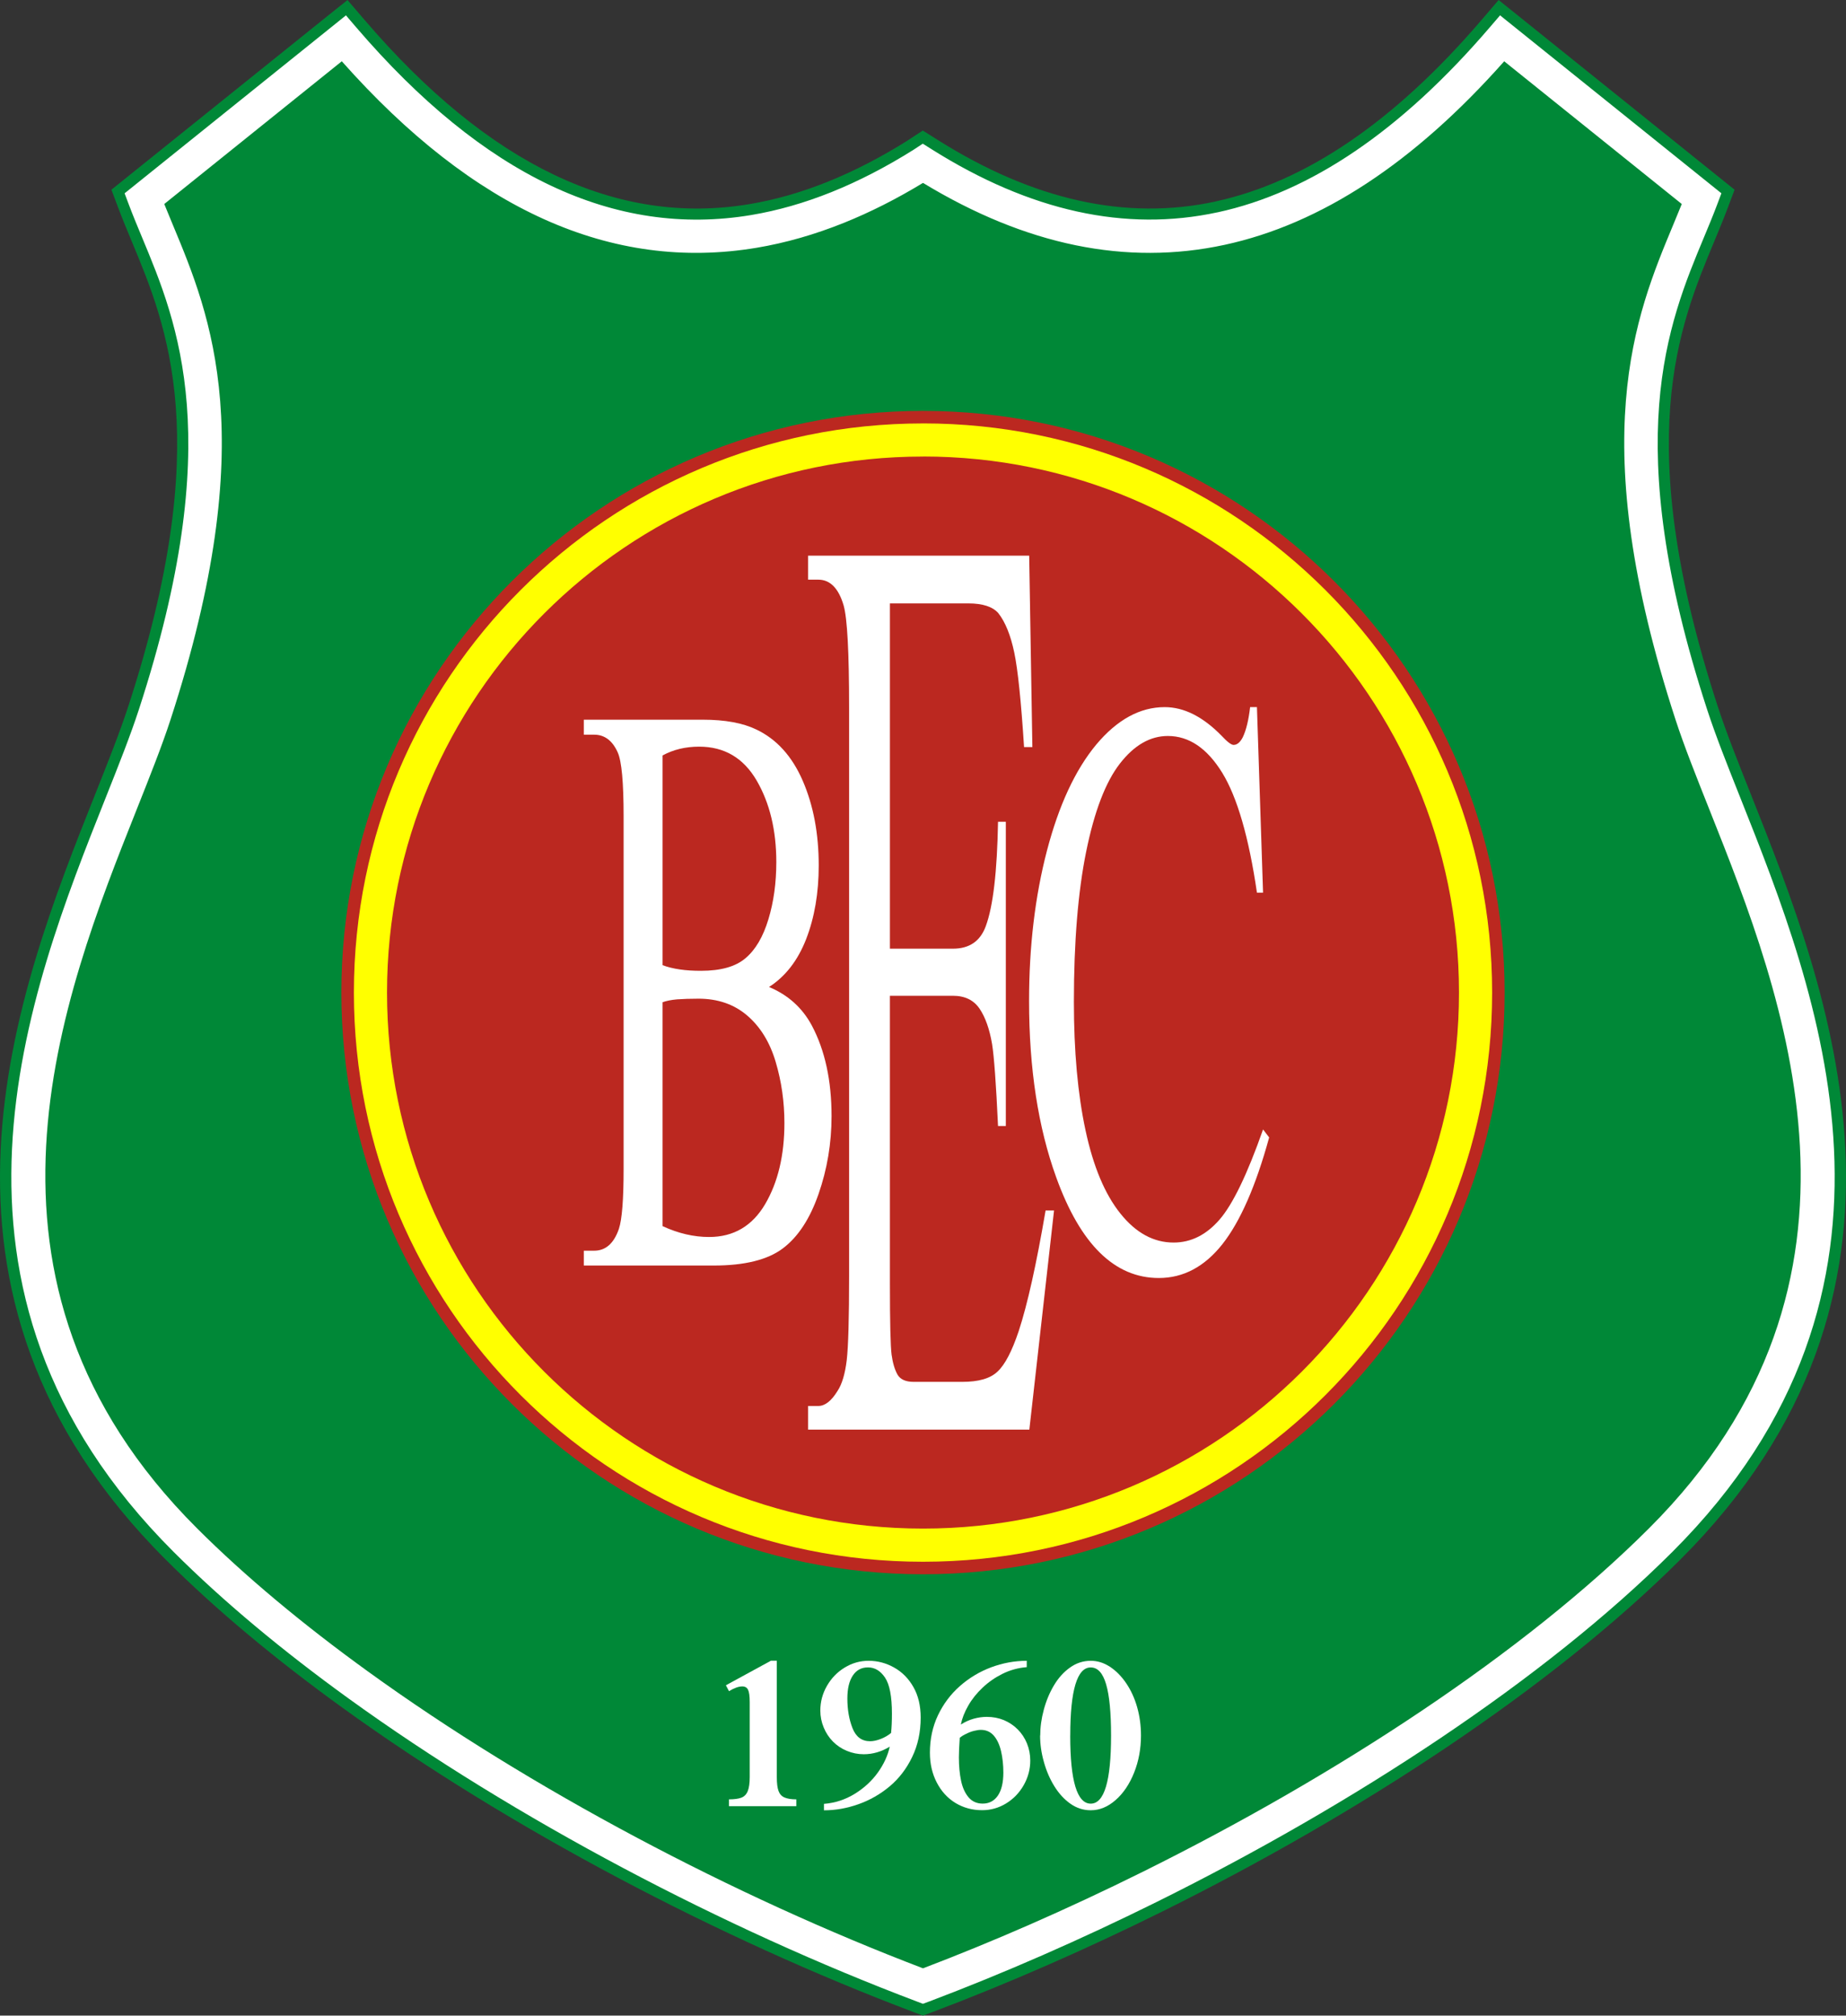 <?xml version="1.0" encoding="UTF-8"?> <svg xmlns="http://www.w3.org/2000/svg" version="1.1" width="200" height="218.36" viewBox="0 0 200 218.358"><rect x="0" y="0" width="200" height="218.358" fill="#333333" stroke="none"/><title>Barretos Esporte Clube</title><path fill="#008837" clip-rule="evenodd" d="M162.75,4.154c-19.69,22.964-40.61,27.479-62.75,13.546-22.138,13.933-43.055,9.418-62.75-13.545l-21.609,17.37c3.796,10.081,12.063,22.313,1.113,55.907-6.229,19.109-29.18,56.963,3.326,89.412,19.006,18.98,51.15,37.44,79.92,48.32,28.77-10.874,60.913-29.339,79.921-48.313,32.506-32.448,9.555-70.302,3.325-89.412-10.949-33.594-2.683-45.826,1.113-55.907l-21.6-17.377z" fill-rule="evenodd"></path><path fill="#008837" d="M163.1,8.282c-9.699,10.693-19.759,17.166-30.179,19.415-10.741,2.319-21.717,0.156-32.926-6.487-2.718,1.611-5.423,2.958-8.115,4.041-3.255,1.309-6.49,2.233-9.705,2.772-15.839,2.658-30.934-3.923-45.278-19.74l-17.654,14.192c0.19,0.462,0.388,0.938,0.589,1.421,4.176,10.025,9.832,23.604-0.226,54.463l-0.002,0.002h0.001c-0.921,2.825-2.244,6.151-3.702,9.818-7.89,19.835-20.004,50.292,6.29,76.541h0.012l0.001,0.002-0.006,0.006c2.58,2.574,5.434,5.161,8.517,7.738,3.069,2.564,6.358,5.11,9.819,7.614,17.535,12.68,39.285,24.13,59.465,31.87,3.652-1.4,7.345-2.916,11.042-4.534,4.053-1.772,8.146-3.684,12.232-5.711,20.876-10.358,41.084-23.558,54.534-36.984,26.294-26.248,14.18-56.705,6.29-76.541-1.459-3.668-2.783-6.995-3.704-9.821-10.058-30.86-4.401-44.438-0.226-54.464,0.201-0.483,0.399-0.959,0.589-1.421l-17.65-14.201zm-31.44,13.548c9.806-2.117,19.412-8.658,28.816-19.624l1.89-2.206,2.263,1.819,21.608,17.371,1.692,1.36-0.765,2.031c-0.464,1.233-0.949,2.396-1.456,3.614-3.814,9.157-8.981,21.559,0.391,50.31,0.923,2.834,2.179,5.989,3.563,9.469,8.464,21.28,21.462,53.957-7.628,82.995-13.92,13.894-34.7,27.489-56.106,38.111-4.136,2.051-8.314,4-12.491,5.828-4.176,1.827-8.317,3.52-12.377,5.054h-0.015l-1.054,0.396-1.047-0.396c-20.951-7.919-43.672-19.817-61.929-33.023-3.558-2.574-6.956-5.204-10.148-7.873-3.176-2.654-6.157-5.359-8.898-8.096h-0.012l-0.001-0.001,0.005-0.006c-29.082-29.036-16.086-61.71-7.622-82.989,1.383-3.478,2.638-6.633,3.562-9.466l0.003-0.002h-0.002c9.371-28.75,4.205-41.153,0.391-50.31-0.507-1.218-0.992-2.381-1.457-3.614l-0.765-2.031,1.692-1.36,21.609-17.37,2.277-1.818,1.892,2.206c13.443,15.672,27.333,22.307,41.668,19.902,2.793-0.468,5.613-1.275,8.46-2.42,2.872-1.155,5.772-2.652,8.701-4.492l-0.002-0.004,0.005-0.003,1.605-1.051,1.634,1.028c10.37,6.528,20.39,8.75,30.06,6.664z"></path><path fill="#FFF" d="M162.97,6.637c-9.758,11.003-19.857,17.633-30.298,19.887-10.629,2.294-21.52,0.057-32.671-6.711-2.87,1.742-5.726,3.184-8.563,4.325-3.173,1.276-6.326,2.177-9.455,2.702-15.69,2.632-30.674-4.104-44.952-20.203l-19.234,15.463c0.291,0.725,0.604,1.479,0.928,2.256,4.104,9.851,9.662,23.195-0.259,53.632l-0.002,0.002,0.001,0.001c-0.921,2.825-2.231,6.118-3.674,9.747-8.005,20.125-20.296,51.026,6.558,77.832h0.007l0.001,0.001-0.003,0.004c2.613,2.608,5.493,5.219,8.594,7.811,3.093,2.586,6.404,5.148,9.884,7.666,17.741,12.832,39.776,24.407,60.17,32.183,3.804-1.45,7.656-3.029,11.521-4.72,4.078-1.784,8.188-3.703,12.283-5.735,20.983-10.411,41.306-23.688,54.85-37.209,26.853-26.806,14.563-57.707,6.558-77.832-1.444-3.63-2.754-6.923-3.675-9.75-9.921-30.438-4.363-43.781-0.26-53.632,0.323-0.777,0.638-1.532,0.928-2.256l-19.24-15.463zm-31.06,16.366c10.067-2.173,19.893-8.846,29.475-20.018l1.135-1.323,1.357,1.091,21.609,17.371,1.015,0.816-0.459,1.219c-0.449,1.194-0.935,2.358-1.442,3.576-3.887,9.331-9.15,21.968,0.357,51.141,0.924,2.833,2.192,6.023,3.591,9.54,8.351,20.991,21.171,53.224-7.359,81.704-13.826,13.801-34.492,27.316-55.792,37.885-4.127,2.048-8.289,3.989-12.439,5.807-4.151,1.816-8.274,3.499-12.32,5.029h-0.01l-0.633,0.238-0.628-0.238c-20.856-7.882-43.474-19.729-61.648-32.873-3.539-2.56-6.915-5.173-10.082-7.82-3.159-2.642-6.115-5.322-8.823-8.025h-0.007l-0.002-0.002,0.003-0.004c-28.526-28.479-15.706-60.709-7.356-81.7,1.398-3.516,2.666-6.704,3.59-9.537l0.002-0.002h-0.001c9.508-29.172,4.244-41.81,0.357-51.14-0.508-1.219-0.993-2.383-1.442-3.577l-0.459-1.219,1.016-0.816,21.609-17.37,1.357-1.092,1.135,1.324c13.737,16.017,27.996,22.785,42.776,20.306,2.876-0.482,5.78-1.313,8.709-2.491,2.943-1.184,5.914-2.718,8.911-4.602l-0.002-0.002,0.005-0.003,0.964-0.631,0.979,0.617c10.65,6.698,20.97,8.973,30.95,6.818z"></path><path fill="#BB2820" clip-rule="evenodd" d="M100,44.513c34.797,0,63.015,28.219,63.015,63.016,0,34.796-28.218,63.016-63.015,63.016s-63.016-28.22-63.016-63.016c0.001-34.798,28.22-63.017,63.016-63.017z" fill-rule="evenodd"></path><path fill="#FF0" d="M100,45.861l0.001,0.007c17.03,0,32.446,6.902,43.603,18.058,11.155,11.155,18.056,26.571,18.057,43.6h0.007v0.004h-0.007c-0.001,17.03-6.901,32.446-18.059,43.603-11.154,11.155-26.57,18.056-43.6,18.056v0.009h-0.002v-0.009c-17.03,0-32.446-6.9-43.602-18.057-11.155-11.155-18.056-26.571-18.056-43.6h-0.007v-0.003h0.007c0-17.03,6.901-32.446,18.057-43.602,11.155-11.155,26.571-18.056,43.6-18.057v-0.007h0.003v-0.003zm0,3.598v0.007h-0.003v-0.007c-16.024,0-30.54,6.503-41.051,17.015s-17.015,25.028-17.015,41.053h0.007v0.003h-0.007c0,16.025,6.503,30.54,17.015,41.051,10.512,10.513,25.028,17.015,41.053,17.015v-0.007h0.003v0.007c16.024,0,30.54-6.502,41.051-17.015,10.513-10.511,17.017-25.026,17.017-41.053h-0.008v-0.004h0.008c-0.001-16.024-6.504-30.54-17.016-41.051-10.51-10.516-25.02-17.02-41.05-17.02z"></path><path fill="#FFF" d="M96.417,65.354v37.419h6.83c1.775,0,2.957-0.81,3.552-2.431,0.797-2.145,1.235-5.911,1.33-11.321h0.845v32.962h-0.845c-0.212-4.601-0.431-7.556-0.643-8.867-0.273-1.62-0.727-2.906-1.353-3.836s-1.589-1.406-2.887-1.406h-6.83v31.223c0,4.194,0.063,6.744,0.18,7.649,0.125,0.906,0.336,1.62,0.642,2.169,0.305,0.524,0.892,0.786,1.745,0.786h5.272c1.753,0,3.035-0.357,3.825-1.12,0.798-0.738,1.557-2.192,2.292-4.385,0.947-2.884,1.917-7.245,2.911-13.062h0.915l-2.676,23.739h-23.97v-2.56h1.103c0.728,0,1.424-0.549,2.081-1.621,0.493-0.739,0.821-1.859,1.001-3.337,0.173-1.501,0.258-4.552,0.258-9.151v-61.515c0-6.006-0.195-9.7-0.594-11.106-0.548-1.859-1.463-2.789-2.746-2.789h-1.103v-2.598h23.953l0.345,20.735h-0.9c-0.321-4.981-0.673-8.389-1.063-10.248-0.392-1.859-0.962-3.289-1.729-4.266-0.609-0.691-1.689-1.049-3.23-1.049h-8.523z"></path><path fill="#FFF" d="M136.18,76.605l0.662,20.099h-0.662c-0.88-6.015-2.139-10.348-3.767-12.998-1.637-2.65-3.593-3.975-5.884-3.975-1.92,0-3.65,0.998-5.199,2.993s-2.764,5.166-3.65,9.528c-0.888,4.362-1.332,9.796-1.332,16.273,0,5.345,0.415,9.99,1.259,13.921,0.836,3.915,2.094,6.923,3.781,9.022,1.68,2.1,3.601,3.141,5.76,3.141,1.876,0,3.526-0.818,4.967-2.471,1.433-1.639,3.011-4.898,4.728-9.782l0.661,0.864c-1.446,5.271-3.142,9.126-5.068,11.567-1.935,2.441-4.226,3.663-6.887,3.663-4.785,0-8.494-3.633-11.119-10.913-1.956-5.405-2.938-11.776-2.938-19.102,0-5.896,0.647-11.331,1.935-16.273,1.294-4.943,3.076-8.769,5.338-11.494,2.269-2.709,4.741-4.064,7.425-4.064,2.088,0,4.152,1.042,6.182,3.126,0.597,0.64,1.025,0.968,1.279,0.968,0.379,0,0.713-0.283,0.997-0.833,0.37-0.774,0.633-1.876,0.793-3.261h0.746l0.004,0.006z"></path><path fill="#FFF" d="M83.311,106.92c2.073,0.864,3.62,2.263,4.648,4.184,1.419,2.68,2.133,5.941,2.133,9.812,0,2.934-0.473,5.747-1.412,8.442-0.938,2.694-2.223,4.645-3.86,5.88s-4.13,1.861-7.487,1.861h-14.081v-1.607h1.119c1.247,0,2.141-0.79,2.681-2.367,0.338-1.014,0.511-3.171,0.511-6.492v-38.201c0-3.663-0.21-5.971-0.639-6.923-0.57-1.28-1.427-1.92-2.553-1.92h-1.119v-1.623h12.887c2.411,0,4.341,0.357,5.79,1.057,2.2,1.042,3.882,2.888,5.039,5.554,1.156,2.665,1.734,5.717,1.734,9.186,0,2.963-0.45,5.613-1.359,7.965-0.908,2.33-2.252,4.06-4.032,5.2zm-11.528-2.36c0.548,0.208,1.164,0.357,1.863,0.461,0.698,0.104,1.464,0.149,2.298,0.149,2.141,0,3.755-0.447,4.829-1.37,1.081-0.908,1.907-2.322,2.478-4.213,0.571-1.876,0.856-3.945,0.856-6.193,0-3.454-0.713-6.402-2.133-8.844-1.427-2.442-3.499-3.663-6.226-3.663-1.472,0-2.786,0.313-3.965,0.953v22.718,0.002zm0,28.27c1.705,0.789,3.387,1.177,5.039,1.177,2.659,0,4.679-1.19,6.076-3.559,1.389-2.367,2.087-5.3,2.087-8.784,0-2.292-0.315-4.511-0.946-6.625-0.63-2.129-1.659-3.797-3.079-5.018s-3.184-1.831-5.279-1.831c-0.909,0-1.689,0.029-2.336,0.074-0.646,0.06-1.164,0.164-1.562,0.313v24.261-0.001z"></path><path fill="#FFF" d="M84.162,179.91v12.62c0,0.647,0.061,1.142,0.183,1.485,0.126,0.342,0.34,0.58,0.648,0.712,0.309,0.133,0.736,0.203,1.282,0.203v0.739h-7.296v-0.739c0.58,0,1.029-0.063,1.346-0.183,0.316-0.125,0.545-0.359,0.687-0.709,0.142-0.353,0.214-0.854,0.214-1.509v-8.137c0-0.647-0.061-1.09-0.179-1.332-0.122-0.246-0.329-0.366-0.625-0.366-0.397,0-0.877,0.172-1.441,0.514l-0.336-0.638,4.882-2.661h0.635v0.01z"></path><path fill="#FFF" d="M89.268,196.11v-0.692c1.198-0.095,2.312-0.456,3.337-1.088,1.022-0.631,1.861-1.405,2.513-2.32,0.652-0.916,1.076-1.848,1.278-2.789-0.893,0.544-1.831,0.821-2.814,0.821-0.633,0-1.24-0.121-1.823-0.363-0.58-0.236-1.083-0.576-1.514-1.008-0.427-0.433-0.763-0.943-1.003-1.527-0.244-0.588-0.366-1.2-0.366-1.838,0-0.951,0.24-1.844,0.721-2.677,0.48-0.834,1.122-1.492,1.922-1.978,0.801-0.488,1.663-0.733,2.59-0.733,0.972,0,1.899,0.245,2.769,0.735,0.873,0.492,1.567,1.197,2.089,2.119,0.522,0.92,0.782,2.02,0.782,3.296,0,1.573-0.305,3-0.922,4.273-0.614,1.277-1.43,2.337-2.445,3.187-1.018,0.85-2.144,1.492-3.379,1.928-1.24,0.44-2.483,0.66-3.735,0.66zm7.274-8.38c0.061-0.584,0.091-1.28,0.091-2.088,0-1.857-0.248-3.154-0.744-3.898-0.496-0.741-1.113-1.11-1.85-1.11-0.709,0-1.259,0.296-1.647,0.888-0.393,0.597-0.587,1.418-0.587,2.478,0,1.207,0.187,2.283,0.561,3.225,0.37,0.939,1.003,1.407,1.899,1.407,0.348,0,0.733-0.081,1.156-0.246,0.418-0.16,0.792-0.38,1.121-0.65z"></path><path fill="#FFF" d="M111.24,179.91v0.697c-0.931,0.074-1.805,0.315-2.616,0.717-0.813,0.404-1.533,0.903-2.167,1.503-0.633,0.597-1.151,1.243-1.552,1.944-0.404,0.7-0.672,1.386-0.805,2.052,0.454-0.287,0.919-0.498,1.396-0.63,0.478-0.133,0.95-0.199,1.419-0.199,0.664,0,1.278,0.118,1.846,0.351,0.564,0.238,1.064,0.569,1.495,1.001,0.432,0.43,0.767,0.939,1.007,1.523,0.236,0.584,0.358,1.203,0.358,1.858,0,0.946-0.24,1.835-0.713,2.669-0.473,0.829-1.11,1.491-1.91,1.978-0.797,0.487-1.667,0.729-2.598,0.729-1.057,0-2.015-0.261-2.876-0.778-0.861-0.522-1.537-1.262-2.032-2.218-0.496-0.954-0.744-2.032-0.744-3.232,0-1.469,0.289-2.816,0.87-4.048,0.583-1.227,1.376-2.286,2.379-3.17,1.008-0.889,2.141-1.565,3.398-2.037,1.24-0.46,2.52-0.7,3.83-0.7zm-7.26,8.39c-0.062,0.884-0.092,1.582-0.092,2.092,0,0.935,0.08,1.772,0.236,2.516,0.156,0.741,0.424,1.341,0.809,1.797,0.385,0.455,0.896,0.685,1.537,0.685,0.701,0,1.247-0.292,1.645-0.872,0.393-0.584,0.591-1.411,0.591-2.485,0-0.841-0.084-1.621-0.252-2.334-0.168-0.709-0.431-1.27-0.793-1.683-0.362-0.408-0.824-0.614-1.393-0.614-0.21,0-0.454,0.034-0.743,0.109-0.286,0.068-0.562,0.174-0.824,0.312-0.29,0.12-0.53,0.28-0.74,0.46z"></path><path fill="#FFF" d="M112.7,188.02c0-0.902,0.126-1.838,0.386-2.796,0.256-0.958,0.622-1.839,1.099-2.641,0.477-0.804,1.057-1.446,1.739-1.932,0.683-0.488,1.431-0.733,2.25-0.733,0.725,0,1.411,0.214,2.067,0.639,0.656,0.428,1.243,1.017,1.762,1.776,0.516,0.755,0.916,1.621,1.194,2.595s0.419,2.006,0.419,3.092c0,1.431-0.248,2.77-0.743,4.012-0.496,1.244-1.163,2.237-2.007,2.974-0.839,0.739-1.738,1.105-2.692,1.105-0.797,0-1.529-0.233-2.2-0.705-0.672-0.471-1.251-1.106-1.744-1.9-0.491-0.795-0.869-1.671-1.133-2.63-0.28-0.98-0.41-1.93-0.41-2.87zm3.25,0c0,4.916,0.744,7.374,2.224,7.374,1.468,0,2.201-2.458,2.201-7.374,0-2.48-0.177-4.332-0.534-5.551-0.358-1.223-0.911-1.83-1.667-1.83-1.47-0.01-2.22,2.46-2.22,7.38z"></path></svg> 